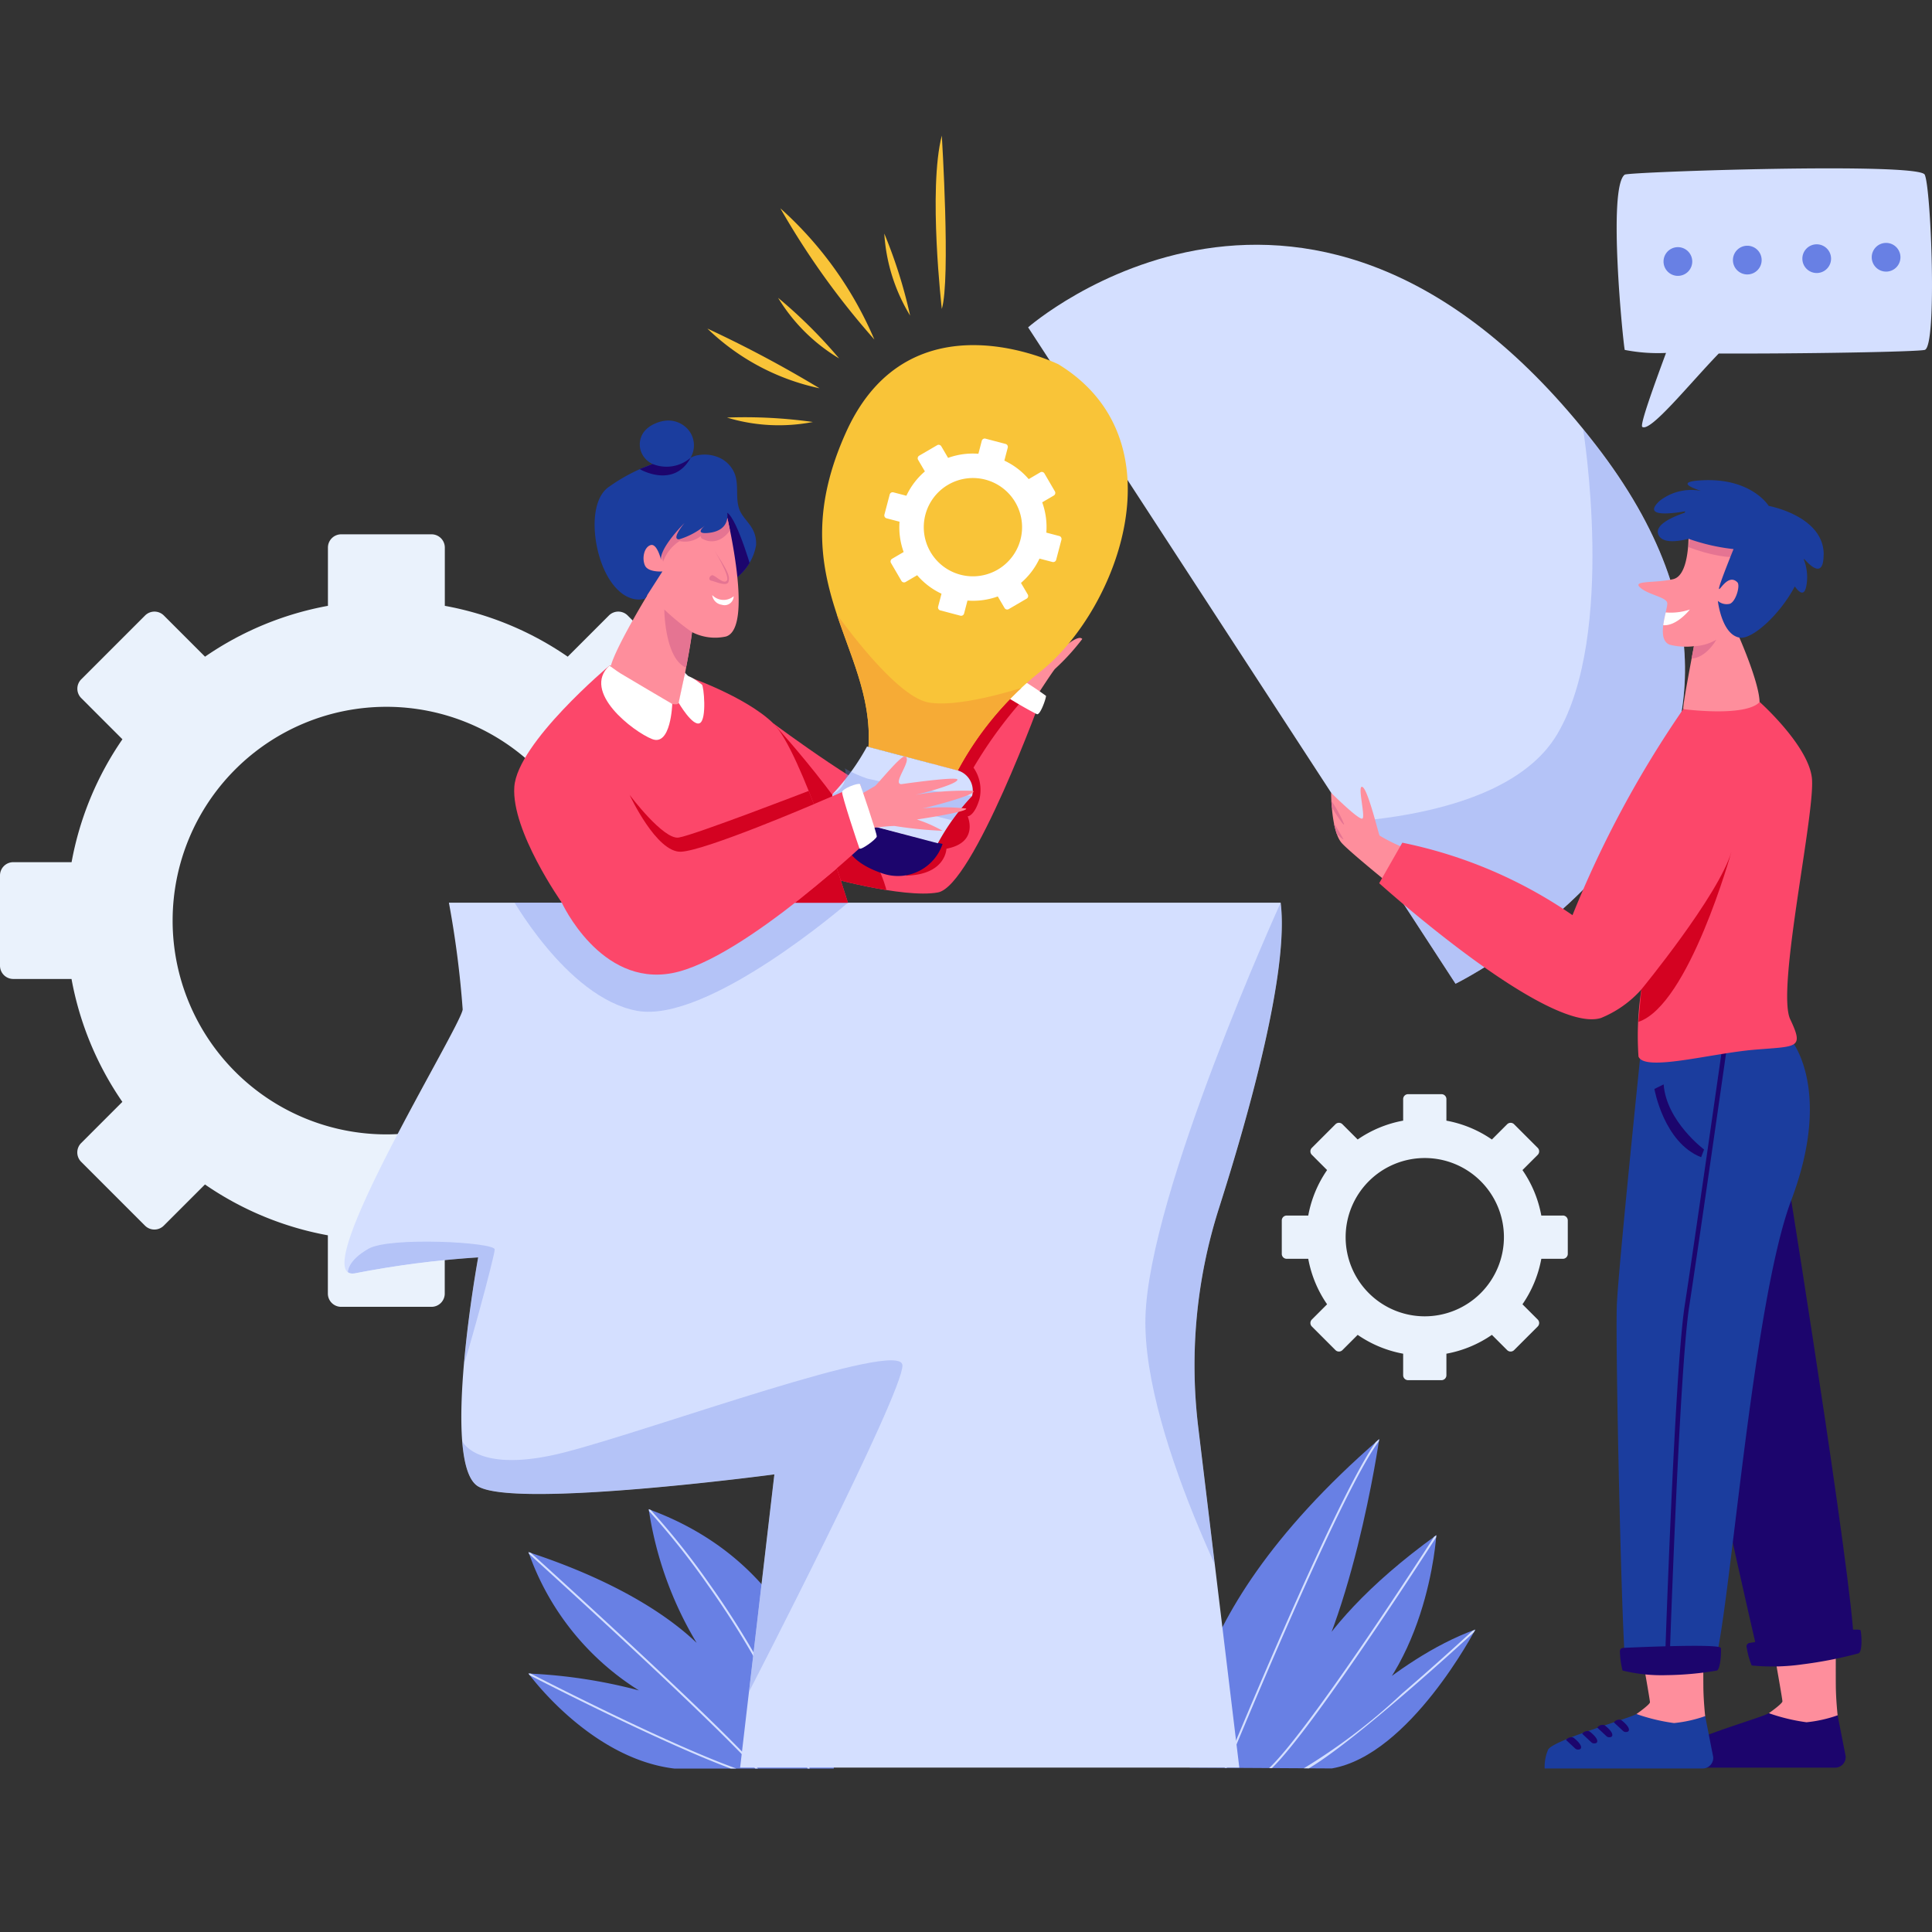 <svg xmlns="http://www.w3.org/2000/svg" xmlns:xlink="http://www.w3.org/1999/xlink" width="114" height="114" viewBox="0 0 114 114">
  <rect x="0" y="0" width="114" height="114" fill="#333333" stroke="none"/>
  <defs>
    <clipPath id="clip-path">
      <rect id="Rectangle_17099" data-name="Rectangle 17099" width="114" height="97.359" fill="none"/>
    </clipPath>
    <clipPath id="clip-path-3">
      <path id="Path_38266" data-name="Path 38266" d="M549.8,1411.177c-1.439-1.379-4.383-3.537-9.922-5.355a15.754,15.754,0,0,0,6.515,8.159,30.611,30.611,0,0,0-6.515-.995s3.616,5.005,8.6,5.607h9.415s.092-11.271-10.916-15.3a21.428,21.428,0,0,0,2.826,7.88" transform="translate(-539.879 -1403.297)" fill="none"/>
    </clipPath>
    <clipPath id="clip-path-5">
      <path id="Path_38271" data-name="Path 38271" d="M1213.971,1351.033l8.382.051c4.6-.786,8.467-8.194,8.467-8.194a20.355,20.355,0,0,0-4.916,2.73,19.918,19.918,0,0,0,2.615-8.3,30.664,30.664,0,0,0-6.172,5.693,64.583,64.583,0,0,0,2.8-11.364c-12.985,11.26-11.18,19.383-11.18,19.383" transform="translate(-1213.885 -1331.65)" fill="none"/>
    </clipPath>
    <clipPath id="clip-path-7">
      <path id="Path_38277" data-name="Path 38277" d="M358.072,783.613a57.5,57.5,0,0,1,.813,6.3c-.1,1.016-9.384,16.052-6.374,15.574a56.878,56.878,0,0,1,7.288-.942s-2.236,12.193,0,13.514,17.477-.711,17.477-.711l-2.02,17.3h29.455l-2.423-20.089a30.465,30.465,0,0,1,1.218-12.9c1.829-5.74,4.149-14.073,3.644-18.051Z" transform="translate(-351.911 -783.613)" fill="none"/>
    </clipPath>
    <clipPath id="clip-path-8">
      <rect id="Rectangle_17082" data-name="Rectangle 17082" width="26.381" height="19.562" fill="none"/>
    </clipPath>
    <clipPath id="clip-path-9">
      <rect id="Rectangle_17083" data-name="Rectangle 17083" width="8.669" height="7.133" fill="none"/>
    </clipPath>
    <clipPath id="clip-path-10">
      <rect id="Rectangle_17084" data-name="Rectangle 17084" width="9.994" height="43.851" fill="none"/>
    </clipPath>
    <clipPath id="clip-path-11">
      <rect id="Rectangle_17085" data-name="Rectangle 17085" width="19.987" height="6.981" fill="none"/>
    </clipPath>
    <clipPath id="clip-path-13">
      <path id="Path_38280" data-name="Path 38280" d="M1050.26,116.469l25.22,38.734s23.842-11.729,8.255-31.822c-7.1-9.15-14.19-11.785-20.009-11.785a22.227,22.227,0,0,0-13.466,4.873" transform="translate(-1050.26 -111.596)" fill="none"/>
    </clipPath>
    <clipPath id="clip-path-14">
      <rect id="Rectangle_17087" data-name="Rectangle 17087" width="26.114" height="34.982" fill="none"/>
    </clipPath>
    <clipPath id="clip-path-16">
      <path id="Path_38287" data-name="Path 38287" d="M1652.932,924.132s-1.373,13.248-1.479,15.572.317,21.23.54,21.461a20.1,20.1,0,0,0,5.058,0c.845-.192,2.218-21.038,4.69-27.587s0-9.446,0-9.446Z" transform="translate(-1651.436 -924.132)" fill="none"/>
    </clipPath>
    <clipPath id="clip-path-18">
      <path id="Path_38295" data-name="Path 38295" d="M1676.756,386.685s.173,2.855-.9,3.106-2.433.057-1.95.493,1.549.559,1.6.913-.7,2.123.142,2.461a3.925,3.925,0,0,0,1.432.09c-.2,1.061-.621,3.287-.633,3.667-.016.5,3.655.541,4.345.13s-1.028-4.3-1.028-4.3c.436-.483,3.081-3.683,2.645-5.117-.3-1-2.595-2.216-4.2-2.216a1.426,1.426,0,0,0-1.466.776" transform="translate(-1673.81 -385.909)" fill="none"/>
    </clipPath>
    <clipPath id="clip-path-20">
      <path id="Path_38305" data-name="Path 38305" d="M1361.634,667.118c-.175.153-1.854-1.52-1.854-1.52s0,2.217.607,2.943c.347.415,2.44,2.119,2.44,2.119l1.08-1.894a9.863,9.863,0,0,1-1.265-.642c-.066-.109-.678-2.692-1.007-2.867a.085.085,0,0,0-.039-.011c-.246,0,.206,1.725.039,1.872" transform="translate(-1359.78 -665.246)" fill="none"/>
    </clipPath>
    <clipPath id="clip-path-22">
      <path id="Path_38311" data-name="Path 38311" d="M797.433,552.464c-1.048.232-7.337-4.445-7.337-4.445L792.969,557s4.75,1.362,6.829.987,6.164-11.647,6.164-11.647l-2.365-1.541s-5.115,7.437-6.164,7.669" transform="translate(-790.096 -544.795)" fill="none"/>
    </clipPath>
    <clipPath id="clip-path-24">
      <path id="Path_38316" data-name="Path 38316" d="M525.274,548.613c-.183,2.608,2.806,6.837,2.806,6.837h16.877s-2.747-8.954-4.394-10.574-5.246-2.844-5.246-2.844l-4.43-.573s-5.43,4.546-5.613,7.154" transform="translate(-525.266 -541.459)" fill="none"/>
    </clipPath>
    <clipPath id="clip-path-26">
      <path id="Path_38319" data-name="Path 38319" d="M693.487,325.926a1.358,1.358,0,0,0-.637.273.8.8,0,0,0-.189.22c-.045.08-.064.167-.115.244a1.8,1.8,0,0,0-.247.651,3.041,3.041,0,0,0,.106,1.406,8.605,8.605,0,0,0,2.373,3.46,4.107,4.107,0,0,1,.85,1.059,3.118,3.118,0,0,0,1.257-1.994,1.754,1.754,0,0,0-.212-.958c-.213-.386-.567-.685-.745-1.088-.289-.657-.051-1.442-.284-2.121a1.747,1.747,0,0,0-.863-.968,2.047,2.047,0,0,0-.925-.214,2.246,2.246,0,0,0-.369.031" transform="translate(-692.258 -325.895)" fill="none"/>
    </clipPath>
    <clipPath id="clip-path-28">
      <path id="Path_38323" data-name="Path 38323" d="M624.584,364.326c-.711.838.481,4.329.806,5.116,0,0-2.511,4.128-2.141,4.517.57.6,3.868,2.3,4.008,1.8.1-.354.651-3,.789-4.168a2.984,2.984,0,0,0,2,.258c1.36-.413.535-4.925.119-6.837a2.157,2.157,0,0,0-1.7-1.671,4.165,4.165,0,0,0-.762-.067,4.787,4.787,0,0,0-3.125,1.048" transform="translate(-623.212 -363.278)" fill="none"/>
    </clipPath>
    <clipPath id="clip-path-30">
      <path id="Path_38333" data-name="Path 38333" d="M841.266,219.191c-3.985,8.777,1.684,12.586,1.309,18.6l5.268,1.387a18.809,18.809,0,0,1,5-5.932c4.491-3.7,8.174-13.583.957-18.023a12.586,12.586,0,0,0-5.033-1.14c-2.621,0-5.655,1.04-7.5,5.11" transform="translate(-839.839 -214.081)" fill="none"/>
    </clipPath>
    <clipPath id="clip-path-32">
      <path id="Path_38336" data-name="Path 38336" d="M850.561,624.351a1.242,1.242,0,0,1-.5,1.9,1.243,1.243,0,0,0,.886,1.518l5.314,1.4a13.327,13.327,0,0,1,2.02-2.79,1.243,1.243,0,0,0-.886-1.518l-5.314-1.4a1.241,1.241,0,0,0-1.518.886" transform="translate(-850.019 -623.424)" fill="none"/>
    </clipPath>
    <clipPath id="clip-path-33">
      <rect id="Rectangle_17097" data-name="Rectangle 17097" width="8.65" height="3.701" fill="none"/>
    </clipPath>
  </defs>
  <g id="Group_35891" data-name="Group 35891" transform="translate(-196 -1033)">
    <rect id="Rectangle_17058" data-name="Rectangle 17058" width="114" height="114" transform="translate(196 1033)" fill="none"/>
    <g id="Group_35892" data-name="Group 35892" transform="translate(196 1041)">
      <g id="Group_35964" data-name="Group 35964" clip-path="url(#clip-path)">
        <g id="Group_35893" data-name="Group 35893" transform="translate(0 0)">
          <g id="Group_35892-2" data-name="Group 35892" clip-path="url(#clip-path)">
            <path id="Path_38260" data-name="Path 38260" d="M22.8,442.68a12.615,12.615,0,1,1,12.616-12.616A12.63,12.63,0,0,1,22.8,442.68M44.81,426.618H41.373a18.671,18.671,0,0,0-3-7.252l2.43-2.43a.783.783,0,0,0,0-1.108l-3.766-3.766a.783.783,0,0,0-1.108,0l-2.43,2.43a18.672,18.672,0,0,0-7.252-3v-3.437a.783.783,0,0,0-.783-.783H20.133a.783.783,0,0,0-.783.783v3.437a18.672,18.672,0,0,0-7.252,3l-2.43-2.43a.783.783,0,0,0-1.108,0l-3.766,3.766a.783.783,0,0,0,0,1.108l2.43,2.43a18.672,18.672,0,0,0-3,7.252H.783A.783.783,0,0,0,0,427.4v5.326a.783.783,0,0,0,.783.783H4.22a18.672,18.672,0,0,0,3,7.252l-2.43,2.43a.783.783,0,0,0,0,1.108l3.766,3.766a.783.783,0,0,0,1.108,0l2.43-2.43a18.672,18.672,0,0,0,7.252,3v3.437a.783.783,0,0,0,.783.783H25.46a.783.783,0,0,0,.783-.783v-3.437a18.672,18.672,0,0,0,7.252-3l2.43,2.43a.783.783,0,0,0,1.108,0L40.8,444.3a.783.783,0,0,0,0-1.108l-2.43-2.43a18.671,18.671,0,0,0,3-7.252H44.81a.783.783,0,0,0,.783-.783V427.4a.783.783,0,0,0-.783-.783" transform="translate(0 -383.744)" fill="#eaf2fc"/>
            <path id="Path_38261" data-name="Path 38261" d="M1317.9,992.358a4.67,4.67,0,1,1,4.67-4.67,4.675,4.675,0,0,1-4.67,4.67m8.148-5.945h-1.272a6.911,6.911,0,0,0-1.112-2.684l.9-.9a.29.29,0,0,0,0-.41l-1.394-1.394a.29.29,0,0,0-.41,0l-.9.9a6.91,6.91,0,0,0-2.684-1.112V979.54a.29.29,0,0,0-.29-.29h-1.972a.29.29,0,0,0-.29.29v1.272a6.909,6.909,0,0,0-2.684,1.112l-.9-.9a.29.29,0,0,0-.41,0l-1.394,1.394a.29.29,0,0,0,0,.41l.9.9a6.913,6.913,0,0,0-1.112,2.684h-1.272a.29.29,0,0,0-.29.29v1.972a.29.29,0,0,0,.29.29h1.272a6.912,6.912,0,0,0,1.112,2.684l-.9.9a.29.29,0,0,0,0,.41l1.394,1.394a.29.29,0,0,0,.41,0l.9-.9a6.912,6.912,0,0,0,2.684,1.112v1.272a.29.29,0,0,0,.29.29h1.972a.29.29,0,0,0,.29-.29v-1.272a6.911,6.911,0,0,0,2.684-1.112l.9.9a.29.29,0,0,0,.41,0l1.394-1.394a.29.29,0,0,0,0-.41l-.9-.9a6.91,6.91,0,0,0,1.112-2.684h1.272a.29.29,0,0,0,.29-.29V986.7a.29.29,0,0,0-.29-.29" transform="translate(-1233.829 -922.687)" fill="#eaf2fc"/>
            <path id="Path_38262" data-name="Path 38262" d="M546.976,1403.3a21.426,21.426,0,0,0,2.826,7.88c-1.439-1.379-4.383-3.537-9.922-5.355a15.754,15.754,0,0,0,6.515,8.159,30.611,30.611,0,0,0-6.515-.995s3.616,5.005,8.6,5.607h9.415s.092-11.271-10.916-15.3" transform="translate(-508.696 -1322.24)" fill="#6880e4"/>
          </g>
        </g>
        <g id="Group_35895" data-name="Group 35895" transform="translate(31.184 81.057)">
          <g id="Group_35894" data-name="Group 35894" clip-path="url(#clip-path-3)">
            <path id="Path_38263" data-name="Path 38263" d="M671.482,1418.4a.058.058,0,0,1-.054-.038,51.067,51.067,0,0,0-6.144-11.511,44.1,44.1,0,0,0-3.545-4.455.058.058,0,1,1,.084-.08,44.239,44.239,0,0,1,3.555,4.465,51.192,51.192,0,0,1,6.16,11.54.057.057,0,0,1-.034.074.055.055,0,0,1-.02,0" transform="translate(-654.684 -1402.355)" fill="#d4dfff"/>
            <path id="Path_38264" data-name="Path 38264" d="M553.067,1459.715a.058.058,0,0,1-.049-.027c-1.2-1.916-13.989-13.471-14.118-13.587a.058.058,0,0,1,.077-.086c.527.476,12.928,11.682,14.139,13.612a.058.058,0,0,1-.018.08.056.056,0,0,1-.031.009" transform="translate(-538.938 -1443.533)" fill="#d4dfff"/>
            <path id="Path_38265" data-name="Path 38265" d="M552.868,1576.3h-.011c-3.246-.637-13.84-6.111-13.947-6.167a.058.058,0,1,1,.053-.1c.107.055,10.686,5.522,13.916,6.156a.058.058,0,0,1-.011.114" transform="translate(-538.937 -1560.392)" fill="#d4dfff"/>
          </g>
        </g>
        <g id="Group_35897" data-name="Group 35897" transform="translate(0 0)">
          <g id="Group_35896" data-name="Group 35896" clip-path="url(#clip-path)">
            <path id="Path_38267" data-name="Path 38267" d="M1213.97,1351.033s-1.805-8.122,11.18-19.383c0,0-1.645,11.46-5.262,16.169,0,0,.329-4.5,8.63-10.5,0,0-.493,8.468-6.164,11.919s-.822.236-.822.236,4.356-4.8,9.288-6.587c0,0-3.866,7.408-8.468,8.194Z" transform="translate(-1143.768 -1254.732)" fill="#6880e4"/>
          </g>
        </g>
        <g id="Group_35899" data-name="Group 35899" transform="translate(70.116 76.918)">
          <g id="Group_35898" data-name="Group 35898" clip-path="url(#clip-path-5)">
            <path id="Path_38268" data-name="Path 38268" d="M1244.178,1351.148a.057.057,0,0,1-.022,0,.058.058,0,0,1-.032-.075c.07-.173,7.066-17.317,9.469-20.4a.058.058,0,1,1,.091.071c-2.393,3.067-9.382,20.2-9.453,20.369a.058.058,0,0,1-.053.036" transform="translate(-1242.374 -1330.707)" fill="#d4dfff"/>
            <path id="Path_38269" data-name="Path 38269" d="M1291.118,1442.978a.058.058,0,0,1-.034-.1c2.11-1.562,10.024-13.888,10.1-14.013a.058.058,0,0,1,.1.063c-.02.031-2.02,3.149-4.256,6.421-3.005,4.4-4.982,6.961-5.876,7.622a.058.058,0,0,1-.034.011" transform="translate(-1286.603 -1423.221)" fill="#d4dfff"/>
            <path id="Path_38270" data-name="Path 38270" d="M1324.759,1533.811a.058.058,0,0,1-.023-.111,35.078,35.078,0,0,0,6.167-4.631c2.277-1.957,4.273-3.806,4.293-3.824a.058.058,0,1,1,.078.085c-.02.018-2.017,1.868-4.3,3.827-3.063,2.632-5.148,4.2-6.2,4.65a.055.055,0,0,1-.023.005" transform="translate(-1318.3 -1514.048)" fill="#d4dfff"/>
          </g>
        </g>
        <g id="Group_35901" data-name="Group 35901" transform="translate(0 0)">
          <g id="Group_35900" data-name="Group 35900" clip-path="url(#clip-path)">
            <path id="Path_38272" data-name="Path 38272" d="M407.15,783.613H358.072a57.526,57.526,0,0,1,.813,6.3c-.1,1.016-9.384,16.052-6.374,15.574a56.88,56.88,0,0,1,7.288-.942s-2.235,12.193,0,13.514,17.477-.711,17.477-.711l-2.02,17.3h29.455l-2.423-20.089a30.465,30.465,0,0,1,1.218-12.9c1.829-5.74,4.149-14.073,3.644-18.051" transform="translate(-331.584 -738.35)" fill="#d4dfff"/>
          </g>
        </g>
        <g id="Group_35915" data-name="Group 35915" transform="translate(20.327 45.263)">
          <g id="Group_35914" data-name="Group 35914" clip-path="url(#clip-path-7)">
            <g id="Group_35904" data-name="Group 35904" transform="translate(6.542 27.005)" opacity="0.3">
              <g id="Group_35903" data-name="Group 35903">
                <g id="Group_35902" data-name="Group 35902" clip-path="url(#clip-path-8)">
                  <path id="Path_38273" data-name="Path 38273" d="M465.576,1255.911s.878,2,6.088.654,19.809-6.709,19.89-5.131-9.055,19.274-9.055,19.274.532-11.065-.021-11.3-15.155,3.157-16.576.631-.326-4.127-.326-4.127" transform="translate(-465.174 -1251.146)" fill="#6880e4"/>
                </g>
              </g>
            </g>
            <g id="Group_35907" data-name="Group 35907" transform="translate(0.189 20)" opacity="0.3">
              <g id="Group_35906" data-name="Group 35906">
                <g id="Group_35905" data-name="Group 35905" clip-path="url(#clip-path-9)">
                  <path id="Path_38274" data-name="Path 38274" d="M355.2,1131.664s-.05-.672,1.219-1.39,7.44-.38,7.44.042-1.843,7.113-1.8,6.649.49-5.17.067-5.339-7.245.726-6.925.038" transform="translate(-355.185 -1129.856)" fill="#6880e4"/>
                </g>
              </g>
            </g>
            <g id="Group_35910" data-name="Group 35910" transform="translate(47.257 0)" opacity="0.3">
              <g id="Group_35909" data-name="Group 35909">
                <g id="Group_35908" data-name="Group 35908" clip-path="url(#clip-path-10)">
                  <path id="Path_38275" data-name="Path 38275" d="M1178.034,783.613s-7.782,17.112-7.978,24.457,6.464,19.394,6.464,19.394-2.351-14.888-1.763-18.806,5.289-25.041,5.289-25.041Z" transform="translate(-1170.051 -783.613)" fill="#6880e4"/>
                </g>
              </g>
            </g>
            <g id="Group_35913" data-name="Group 35913" transform="translate(9.718 -0.542)" opacity="0.3">
              <g id="Group_35912" data-name="Group 35912">
                <g id="Group_35911" data-name="Group 35911" clip-path="url(#clip-path-11)">
                  <path id="Path_38276" data-name="Path 38276" d="M520.149,774.235s3.334,6.129,7.526,6.92,12.461-6.375,12.461-6.375Z" transform="translate(-520.149 -774.235)" fill="#6880e4"/>
                </g>
              </g>
            </g>
          </g>
        </g>
        <g id="Group_35917" data-name="Group 35917" transform="translate(0 0)">
          <g id="Group_35916" data-name="Group 35916" clip-path="url(#clip-path)">
            <path id="Path_38278" data-name="Path 38278" d="M1075.48,155.2l-25.22-38.734s16.729-14.677,33.475,6.912c15.587,20.093-8.255,31.822-8.255,31.822" transform="translate(-989.595 -105.151)" fill="#d4dfff"/>
          </g>
        </g>
        <g id="Group_35922" data-name="Group 35922" transform="translate(60.665 6.446)">
          <g id="Group_35921" data-name="Group 35921" clip-path="url(#clip-path-13)">
            <g id="Group_35920" data-name="Group 35920" transform="translate(14.972 10.867)" opacity="0.3">
              <g id="Group_35919" data-name="Group 35919">
                <g id="Group_35918" data-name="Group 35918" clip-path="url(#clip-path-14)">
                  <path id="Path_38279" data-name="Path 38279" d="M1309.466,323s12.764.64,16.254-5.267,1.519-18.006,1.519-18.006,6.736,5.723,8.213,13.173-10.269,20.6-14.9,21.809c0,0-8.413-7.65-11.086-11.709" transform="translate(-1309.466 -299.732)" fill="#6880e4"/>
                </g>
              </g>
            </g>
          </g>
        </g>
        <g id="Group_35924" data-name="Group 35924" transform="translate(0 0)">
          <g id="Group_35923" data-name="Group 35923" clip-path="url(#clip-path)">
            <path id="Path_38281" data-name="Path 38281" d="M1810.979,1552.536s-.1-.909-.107-1.735,0-2.02,0-2.02l-3.636.072s.485,2.717.485,2.857-.8.7-.8.7,1.275,1.153,1.895,1.113a8.337,8.337,0,0,0,2.167-.985" transform="translate(-1702.547 -1459.321)" fill="#fe8e9c"/>
            <path id="Path_38282" data-name="Path 38282" d="M1722.667,1611.7l.472,2.405a.624.624,0,0,1-.621.681h-9.324a2.581,2.581,0,0,1,.2-1.1c.244-.57,5-1.912,5.208-2.116a11.22,11.22,0,0,0,2.229.537,7.927,7.927,0,0,0,1.833-.409" transform="translate(-1614.235 -1518.483)" fill="#1c056d"/>
            <path id="Path_38283" data-name="Path 38283" d="M1675.661,1553.414s-.1-.909-.107-1.735,0-2.02,0-2.02l-3.636.073s.485,2.717.485,2.857-.8.7-.8.7,1.275,1.153,1.895,1.113a8.341,8.341,0,0,0,2.167-.985" transform="translate(-1575.045 -1460.148)" fill="#fe8e9c"/>
            <path id="Path_38284" data-name="Path 38284" d="M1727.59,1087.666s4.138,25.85,3.654,26.527-5.516.677-5.516.677-4.36-18.581-4.406-22.258,6.268-4.947,6.268-4.947" transform="translate(-1621.896 -1024.841)" fill="#1c056d"/>
            <path id="Path_38285" data-name="Path 38285" d="M1661.741,924.132s2.472,2.9,0,9.446-3.845,27.395-4.69,27.587a20.094,20.094,0,0,1-5.058,0c-.223-.231-.646-19.137-.54-21.461s1.479-15.572,1.479-15.572Z" transform="translate(-1556.047 -870.753)" fill="#1b3d9e"/>
          </g>
        </g>
        <g id="Group_35926" data-name="Group 35926" transform="translate(95.39 53.379)">
          <g id="Group_35925" data-name="Group 35925" clip-path="url(#clip-path-16)">
            <path id="Path_38286" data-name="Path 38286" d="M1700.437,957.616h0a.135.135,0,0,1-.13-.139c.006-.178.584-17.88,1.188-21.786s2.281-15.691,2.3-15.81a.135.135,0,1,1,.267.038c-.017.119-1.7,11.914-2.3,15.813s-1.179,21.576-1.185,21.754a.135.135,0,0,1-.135.131" transform="translate(-1697.479 -920.017)" fill="#1c056d"/>
          </g>
        </g>
        <g id="Group_35928" data-name="Group 35928" transform="translate(0 0)">
          <g id="Group_35927" data-name="Group 35927" clip-path="url(#clip-path)">
            <path id="Path_38288" data-name="Path 38288" d="M1690.028,969.527s.553,3.166,2.759,4.028l.173-.454s-2.222-1.66-2.386-3.843Z" transform="translate(-1592.409 -913.272)" fill="#1c056d"/>
            <path id="Path_38289" data-name="Path 38289" d="M1654.781,1543.119a.2.2,0,0,1,.19-.213c1.043-.048,5.753-.252,5.772.01.021.295-.021,1.2-.231,1.327a18.927,18.927,0,0,1-2.966.272,9.665,9.665,0,0,1-2.609-.272,5.3,5.3,0,0,1-.155-1.123" transform="translate(-1559.198 -1453.671)" fill="#1c056d"/>
            <path id="Path_38290" data-name="Path 38290" d="M1784.123,1527.25a.211.211,0,0,1,.191-.236c1.176-.182,6.49-.991,6.541-.734.057.29.112,1.2-.112,1.348a24.553,24.553,0,0,1-3.33.653,12.5,12.5,0,0,1-2.987.065,4.7,4.7,0,0,1-.3-1.1" transform="translate(-1681.066 -1438.073)" fill="#1c056d"/>
            <path id="Path_38291" data-name="Path 38291" d="M1682.417,388.126c-.436-1.434-4.917-3.29-5.661-1.44,0,0,.173,2.856-.9,3.107s-2.433.057-1.95.493,1.549.559,1.6.913-.7,2.123.142,2.461a3.925,3.925,0,0,0,1.432.09c-.2,1.061-.621,3.287-.633,3.667-.016.5,3.655.541,4.345.13s-1.028-4.3-1.028-4.3c.436-.483,3.081-3.683,2.645-5.117" transform="translate(-1577.128 -363.619)" fill="#fe8e9c"/>
          </g>
        </g>
        <g id="Group_35930" data-name="Group 35930" transform="translate(96.682 22.291)">
          <g id="Group_35929" data-name="Group 35929" clip-path="url(#clip-path-18)">
            <path id="Path_38292" data-name="Path 38292" d="M1725.316,515.369a2.878,2.878,0,0,0,1.312-.385s-.655,1.2-1.634,1.11c0,0,.009-.6.322-.726" transform="translate(-1722.037 -507.528)" fill="#e57492"/>
            <path id="Path_38293" data-name="Path 38293" d="M1724.865,400.276s2.671,1.09,4.029.347-3.832-1.576-3.832-1.576Z" transform="translate(-1721.916 -398.287)" fill="#e57492"/>
            <path id="Path_38294" data-name="Path 38294" d="M1697.856,484.328a3.535,3.535,0,0,0,1.5-.164s-.814,1.05-1.648.916a2.017,2.017,0,0,1,.15-.751" transform="translate(-1696.326 -478.489)" fill="#fff"/>
          </g>
        </g>
        <g id="Group_35932" data-name="Group 35932" transform="translate(0 0)">
          <g id="Group_35931" data-name="Group 35931" clip-path="url(#clip-path)">
            <path id="Path_38296" data-name="Path 38296" d="M1699.712,356.378c0-2.283-3.244-2.869-3.244-2.869s-1-1.641-3.869-1.514c-1.435.063-.96.353-.127.626a3.043,3.043,0,0,0-2.43.581c-1.02.936.482.8,1.5.624-.011.028-.021.056-.031.085-.794.271-1.822.745-1.542,1.32.234.481,1.054.4,1.775.22a11.7,11.7,0,0,0,2.648.605s-.865,2.12-.859,2.333.534-.927,1.086-.371c.183.184-.094,1.155-.453,1.268a.786.786,0,0,1-.7-.173s.218,1.977,1.276,2.167c.751.135,2.394-1.369,3.263-3.02.3.417.6.6.7-.143a2.808,2.808,0,0,0-.16-1.427c0-.021.005-.041.007-.061.54.613,1.153,1.027,1.155-.251" transform="translate(-1592.102 -331.657)" fill="#1b3d9e"/>
            <path id="Path_38297" data-name="Path 38297" d="M1587.351,1612.576l.472,2.405a.624.624,0,0,1-.621.681h-9.324a2.584,2.584,0,0,1,.2-1.1c.244-.57,5-1.912,5.208-2.116a11.215,11.215,0,0,0,2.229.537,7.923,7.923,0,0,0,1.833-.409" transform="translate(-1486.734 -1519.311)" fill="#1b3d9e"/>
            <path id="Path_38298" data-name="Path 38298" d="M1649.056,1618.235s.436.323.462.551c.016.143-.1.165-.194.162a.232.232,0,0,1-.151-.062l-.543-.506a.39.39,0,0,1,.427-.144" transform="translate(-1553.402 -1524.749)" fill="#1c056d"/>
            <path id="Path_38299" data-name="Path 38299" d="M1632.095,1623.592s.436.323.461.551c.016.143-.1.165-.194.162a.233.233,0,0,1-.151-.062l-.543-.507a.39.39,0,0,1,.427-.144" transform="translate(-1537.42 -1529.797)" fill="#1c056d"/>
            <path id="Path_38300" data-name="Path 38300" d="M1616.689,1629.893s.436.323.462.551c.016.143-.1.165-.194.162a.233.233,0,0,1-.151-.062l-.543-.507a.39.39,0,0,1,.427-.144" transform="translate(-1522.904 -1535.734)" fill="#1c056d"/>
            <path id="Path_38301" data-name="Path 38301" d="M1600.174,1636.195s.436.324.462.551c.016.143-.1.165-.194.162a.231.231,0,0,1-.151-.062l-.543-.506a.39.39,0,0,1,.427-.144" transform="translate(-1507.343 -1541.672)" fill="#1c056d"/>
            <path id="Path_38302" data-name="Path 38302" d="M1363.906,668.767a9.879,9.879,0,0,1-1.265-.642c-.066-.109-.678-2.692-1.007-2.867s.175,1.707,0,1.86-1.854-1.52-1.854-1.52,0,2.217.607,2.943c.347.415,2.44,2.12,2.44,2.12Z" transform="translate(-1281.237 -626.821)" fill="#fe8e9c"/>
          </g>
        </g>
        <g id="Group_35934" data-name="Group 35934" transform="translate(78.543 38.426)">
          <g id="Group_35933" data-name="Group 35933" clip-path="url(#clip-path-20)">
            <path id="Path_38303" data-name="Path 38303" d="M1358.683,678.005a7.594,7.594,0,0,1,.8,1.442c.095.332-.807-1.072-.816-1.176a1.283,1.283,0,0,1,.019-.266" transform="translate(-1358.727 -677.268)" fill="#e57492"/>
            <path id="Path_38304" data-name="Path 38304" d="M1358.479,698.147a13.132,13.132,0,0,1,.728,1.2c-.023.059-.842-.713-.807-.9a2.043,2.043,0,0,1,.079-.3" transform="translate(-1358.479 -696.247)" fill="#e57492"/>
          </g>
        </g>
        <g id="Group_35936" data-name="Group 35936" transform="translate(0 0)">
          <g id="Group_35935" data-name="Group 35935" clip-path="url(#clip-path)">
            <path id="Path_38306" data-name="Path 38306" d="M1434.439,583.072c-.255-1.928-3.074-4.439-3.074-4.439-.855.909-4.511.419-4.511.419a62.556,62.556,0,0,0-6.536,12.158,27.232,27.232,0,0,0-10.042-4.276l-1.364,2.391s9.907,8.937,13.087,7.953a6.476,6.476,0,0,0,2.385-1.686,17.709,17.709,0,0,0-.172,3.961c.36.909,4.26-.182,6.807-.4s2.983-.036,2.146-1.8,1.528-12.353,1.274-14.281" transform="translate(-1327.531 -545.21)" fill="#fc476a"/>
            <path id="Path_38307" data-name="Path 38307" d="M1674,739.582s4.562-5.545,5.317-8.132c0,0-2.512,9.057-5.487,10.045Z" transform="translate(-1577.15 -689.2)" fill="#d40221"/>
            <path id="Path_38308" data-name="Path 38308" d="M790.1,548.02s6.289,4.677,7.337,4.445S803.6,544.8,803.6,544.8l2.365,1.541s-4.085,11.272-6.164,11.647-6.829-.987-6.829-.987Z" transform="translate(-744.459 -513.328)" fill="#fc476a"/>
          </g>
        </g>
        <g id="Group_35938" data-name="Group 35938" transform="translate(45.637 31.468)">
          <g id="Group_35937" data-name="Group 35937" clip-path="url(#clip-path-22)">
            <path id="Path_38309" data-name="Path 38309" d="M788.636,600.615s5.972,6.48,6.715,10.029l-4.865-.574s-2.431-7.91-1.85-9.455" transform="translate(-788.636 -597.391)" fill="#d40221"/>
            <path id="Path_38310" data-name="Path 38310" d="M916.175,551.007a25.737,25.737,0,0,0-3.62,4.772,2.306,2.306,0,0,1,.346,1.879c-.307,1-.691.994-.691.994s.691,1.544-1.253,1.912c0,0-.026,1.531-2.379,1.589h0l-.217-3.309,5.668-8.574s1.66-.055,2.146.737" transform="translate(-900.749 -549.952)" fill="#d40221"/>
          </g>
        </g>
        <g id="Group_35940" data-name="Group 35940" transform="translate(0 0)">
          <g id="Group_35939" data-name="Group 35939" clip-path="url(#clip-path)">
            <path id="Path_38312" data-name="Path 38312" d="M1047.612,516.408s.832-1.282.954-1.406a13.393,13.393,0,0,0,1.609-1.764c-.293-.378-1.731,1.072-1.731,1.072l-1.665,1.555Z" transform="translate(-986.315 -483.533)" fill="#fe8e9c"/>
            <path id="Path_38313" data-name="Path 38313" d="M1012.976,544.795a19.684,19.684,0,0,1,2.583,1.592c0,.183-.346,1.144-.53,1.081s-2.735-1.478-2.718-1.778.665-.9.665-.9" transform="translate(-953.838 -513.327)" fill="#fff"/>
            <path id="Path_38314" data-name="Path 38314" d="M530.888,541.459s-5.43,4.546-5.613,7.154,2.806,6.837,2.806,6.837h16.877s-2.747-8.954-4.394-10.574-5.246-2.844-5.246-2.844Z" transform="translate(-494.927 -510.184)" fill="#fc476a"/>
          </g>
        </g>
        <g id="Group_35942" data-name="Group 35942" transform="translate(30.34 31.276)">
          <g id="Group_35941" data-name="Group 35941" clip-path="url(#clip-path-24)">
            <path id="Path_38315" data-name="Path 38315" d="M810.644,748.6l-2.71,2.221,3.593-.067Z" transform="translate(-791.606 -736.634)" fill="#d40221"/>
          </g>
        </g>
        <g id="Group_35944" data-name="Group 35944" transform="translate(0 0)">
          <g id="Group_35943" data-name="Group 35943" clip-path="url(#clip-path)">
            <path id="Path_38317" data-name="Path 38317" d="M693.487,325.926a2.111,2.111,0,0,1,1.294.183,1.747,1.747,0,0,1,.863.968c.234.678,0,1.464.284,2.121.178.4.532.7.745,1.088a1.754,1.754,0,0,1,.212.958,3.118,3.118,0,0,1-1.257,1.994,4.106,4.106,0,0,0-.85-1.059,8.607,8.607,0,0,1-2.373-3.46,3.042,3.042,0,0,1-.106-1.406,1.8,1.8,0,0,1,.247-.651c.05-.077.069-.164.115-.244a.8.8,0,0,1,.189-.22,1.359,1.359,0,0,1,.638-.273" transform="translate(-652.272 -307.071)" fill="#1b3d9e"/>
          </g>
        </g>
        <g id="Group_35946" data-name="Group 35946" transform="translate(39.986 18.824)">
          <g id="Group_35945" data-name="Group 35945" clip-path="url(#clip-path-26)">
            <path id="Path_38318" data-name="Path 38318" d="M740.764,388.476s-.91-3.3-1.549-3.725.287,4.181.422,4.141.846-.067,1.128-.416" transform="translate(-736.293 -381.326)" fill="#1c056d"/>
          </g>
        </g>
        <g id="Group_35948" data-name="Group 35948" transform="translate(0 0)">
          <g id="Group_35947" data-name="Group 35947" clip-path="url(#clip-path)">
            <path id="Path_38320" data-name="Path 38320" d="M624.584,364.325a4.984,4.984,0,0,1,3.886-.981,2.157,2.157,0,0,1,1.7,1.671c.415,1.912,1.241,6.424-.119,6.837a2.983,2.983,0,0,1-2-.258c-.138,1.164-.689,3.813-.789,4.168-.14.5-3.438-1.2-4.008-1.8-.37-.389,2.141-4.517,2.141-4.517-.324-.787-1.517-4.278-.806-5.116" transform="translate(-587.214 -342.294)" fill="#fe8e9c"/>
          </g>
        </g>
        <g id="Group_35950" data-name="Group 35950" transform="translate(35.998 20.984)">
          <g id="Group_35949" data-name="Group 35949" clip-path="url(#clip-path-28)">
            <path id="Path_38321" data-name="Path 38321" d="M680.2,485.473a13.9,13.9,0,0,1-1.637-1.336s.022,3.24,1.52,3.5Z" transform="translate(-675.363 -477.156)" fill="#e57492"/>
            <path id="Path_38322" data-name="Path 38322" d="M679.7,385.624a1.139,1.139,0,0,1-.974.24,1.8,1.8,0,0,1-.245-.091.327.327,0,0,1-.118-.073.111.111,0,0,1-.021-.129,1.486,1.486,0,0,1-1.265.306,2.465,2.465,0,0,0-.971,1.216,1.776,1.776,0,0,1,.071-1.218,3.357,3.357,0,0,1,.7-1.024,2.426,2.426,0,0,1,.445-.388,2.5,2.5,0,0,1,1.266-.319,2.971,2.971,0,0,1,.991.1,1.439,1.439,0,0,1,.674.418.166.166,0,0,1,.048.137.5.5,0,0,1-.069.146,3.2,3.2,0,0,1-.214.348,1.728,1.728,0,0,1-.317.332" transform="translate(-672.977 -382.935)" fill="#e57492"/>
          </g>
        </g>
        <g id="Group_35952" data-name="Group 35952" transform="translate(0 0)">
          <g id="Group_35951" data-name="Group 35951" clip-path="url(#clip-path)">
            <path id="Path_38324" data-name="Path 38324" d="M724.921,423.126s.967,1.565.762,1.818-.72-.356-.878-.316-.236.292-.042.321.948.4,1.026.044-.063-.627-.869-1.866" transform="translate(-682.793 -398.686)" fill="#e57492"/>
            <path id="Path_38325" data-name="Path 38325" d="M728.83,469.475a.929.929,0,0,1-1.265-.071.659.659,0,0,0,.566.572.537.537,0,0,0,.7-.5" transform="translate(-685.54 -442.291)" fill="#fff"/>
            <path id="Path_38326" data-name="Path 38326" d="M608.4,294.967a10.554,10.554,0,0,1,2.549-1.326c-.032-.014-.064-.03-.095-.047a1.294,1.294,0,0,1-.636-.843,1.248,1.248,0,0,1,.233-1.027,1.666,1.666,0,0,1,.646-.47,1.979,1.979,0,0,1,.743-.179,1.548,1.548,0,0,1,1.332.708,1.448,1.448,0,0,1,.008,1.5.867.867,0,0,1-.244.264c-.011.007-.021.012-.031.018a2.816,2.816,0,0,1,1.23.763c1.867,1.915,1.213,2.186,1.213,2.186s.22,1.02-1.031,1.184c-.782.1-.553-.194-.272-.431a4.434,4.434,0,0,1-1.538.82c-.49,0,.321-.964.321-.964s-1.539,1.522-1.37,2.215c0,0-.237-1.03-.626-.912s-.524.777-.338,1.2,1.031.355,1.031.355l-1.029,1.606s-1.1.426-2.1-1.146-1.313-4.617,0-5.471" transform="translate(-572.439 -274.262)" fill="#1b3d9e"/>
            <path id="Path_38327" data-name="Path 38327" d="M656.446,329.267a2.179,2.179,0,0,1-2.231.36l-.765.3s1.987,1.181,3-.656" transform="translate(-615.705 -310.248)" fill="#1c056d"/>
            <path id="Path_38328" data-name="Path 38328" d="M618.353,543.723s-.075,2.508-1.186,2.072-4.189-2.789-2.52-4.336c0,0,.4.3.637.45s3.068,1.814,3.068,1.814" transform="translate(-578.686 -510.184)" fill="#fff"/>
            <path id="Path_38329" data-name="Path 38329" d="M693.242,553.005s.829,1.425,1.252,1.2.232-2.2.122-2.271-.636-.54-1.027-.548Z" transform="translate(-653.199 -519.537)" fill="#fff"/>
            <path id="Path_38330" data-name="Path 38330" d="M862.376,698.727s-1.252,2.108,2.136,3.206a2.783,2.783,0,0,0,3.457-1.767Z" transform="translate(-812.351 -658.367)" fill="#1c056d"/>
            <path id="Path_38331" data-name="Path 38331" d="M853.8,215.22s-8.754-4.359-12.536,3.969c-3.985,8.777,1.684,12.586,1.309,18.6l5.268,1.387a18.808,18.808,0,0,1,5-5.932c4.491-3.7,8.175-13.583.957-18.023" transform="translate(-791.328 -201.715)" fill="#f9c438"/>
          </g>
        </g>
        <g id="Group_35954" data-name="Group 35954" transform="translate(48.51 12.366)">
          <g id="Group_35953" data-name="Group 35953" clip-path="url(#clip-path-30)">
            <path id="Path_38332" data-name="Path 38332" d="M846.2,476.738s3.756,5.542,5.926,5.915S858.8,481.4,858.8,481.4s-4.509,5.94-4.9,5.955a42.037,42.037,0,0,1-5.625-1.52c-.133-.193-2-8.682-2.075-9.1" transform="translate(-845.832 -461.567)" fill="#f6ab36"/>
          </g>
        </g>
        <g id="Group_35956" data-name="Group 35956" transform="translate(0 0)">
          <g id="Group_35955" data-name="Group 35955" clip-path="url(#clip-path)">
            <path id="Path_38334" data-name="Path 38334" d="M858.28,626.383h0a1.243,1.243,0,0,0-.886-1.518l-5.314-1.4a13.338,13.338,0,0,1-2.02,2.79,1.243,1.243,0,0,0,.886,1.518l5.314,1.4a13.333,13.333,0,0,1,2.02-2.79" transform="translate(-800.921 -587.415)" fill="#d4dfff"/>
          </g>
        </g>
        <g id="Group_35961" data-name="Group 35961" transform="translate(49.098 36.01)">
          <g id="Group_35960" data-name="Group 35960" clip-path="url(#clip-path-32)">
            <g id="Group_35959" data-name="Group 35959" transform="translate(-0.198 1.096)" opacity="0.3">
              <g id="Group_35958" data-name="Group 35958">
                <g id="Group_35957" data-name="Group 35957" clip-path="url(#clip-path-33)">
                  <path id="Path_38335" data-name="Path 38335" d="M847.149,642.4a7.465,7.465,0,0,0,1.714.838,54.936,54.936,0,0,0,6.182,1.024h0a.92.92,0,0,1-.719.829h0a.821.821,0,0,1,.289.8h0s-4.977-1.26-5.138-1.285-2.891-.391-2.891-.391.307-1.085.633-1c0,0-.248-.651-.07-.82" transform="translate(-846.586 -642.404)" fill="#6880e4"/>
                </g>
              </g>
            </g>
          </g>
        </g>
        <g id="Group_35963" data-name="Group 35963" transform="translate(0 0)">
          <g id="Group_35962" data-name="Group 35962" clip-path="url(#clip-path)">
            <path id="Path_38337" data-name="Path 38337" d="M907.834,317.511a2.9,2.9,0,1,1,3.543-2.066,2.9,2.9,0,0,1-3.543,2.066m5.834-2.283-.764-.2a4.293,4.293,0,0,0-.243-1.788l.683-.4a.18.18,0,0,0,.065-.246l-.617-1.058a.18.18,0,0,0-.246-.065l-.682.4a4.292,4.292,0,0,0-1.437-1.092l.2-.764a.18.18,0,0,0-.128-.22l-1.184-.312a.18.18,0,0,0-.22.128l-.2.764a4.292,4.292,0,0,0-1.788.243l-.4-.683a.18.18,0,0,0-.246-.065l-1.058.617a.18.18,0,0,0-.065.246l.4.683a4.293,4.293,0,0,0-1.092,1.436l-.764-.2a.18.18,0,0,0-.22.128l-.312,1.184a.18.18,0,0,0,.128.22l.764.2a4.293,4.293,0,0,0,.243,1.788l-.683.4a.18.18,0,0,0-.065.246l.617,1.058a.18.18,0,0,0,.246.065l.682-.4a4.291,4.291,0,0,0,1.437,1.092l-.2.764a.18.18,0,0,0,.128.22l1.184.312a.18.18,0,0,0,.22-.128l.2-.764a4.292,4.292,0,0,0,1.788-.243l.4.682a.18.18,0,0,0,.246.065l1.058-.617a.18.18,0,0,0,.065-.246l-.4-.682a4.294,4.294,0,0,0,1.092-1.436l.764.2a.18.18,0,0,0,.22-.128l.312-1.184a.18.18,0,0,0-.128-.22" transform="translate(-851.164 -291.6)" fill="#fff"/>
            <path id="Path_38338" data-name="Path 38338" d="M571.1,669.563s2.267,4.959,6.512,4.154,11.961-8.209,11.961-8.209l-.875-2.94s-10.107,4.469-10.566,3.986-3.116-3.986-3.116-3.986-5.095,4.451-3.916,7" transform="translate(-537.948 -624.297)" fill="#fc476a"/>
            <path id="Path_38339" data-name="Path 38339" d="M654.074,670.209s-6.387,2.74-7.84,2.808-3.034-3.352-3.034-3.352,1.988,2.652,2.89,2.517,7.676-2.754,7.676-2.754Z" transform="translate(-606.048 -630.76)" fill="#d40221"/>
            <path id="Path_38340" data-name="Path 38340" d="M881.375,636.432s.59-.338.718-.418,1.522-1.806,1.761-1.744c.512.135-.777,1.617-.206,1.633,0,0,3.3-.476,3.312-.27s-1.284.619-2.472.9a17.149,17.149,0,0,1,3.378-.238c.457.19-2.871,1.046-3.014,1.046a11.908,11.908,0,0,1,2.615,0c.19.19-2.9.647-2.9.647a8.211,8.211,0,0,1,1.517.668,24.582,24.582,0,0,1-2.832-.285c-.412,0-1.265.11-1.265.11Z" transform="translate(-830.465 -597.633)" fill="#fe8e9c"/>
            <path id="Path_38341" data-name="Path 38341" d="M861.321,662.311s1.012,2.934.982,3.094-.961.841-1.022.694-1.049-3.113-1.022-3.324.95-.558,1.062-.464" transform="translate(-810.569 -624.04)" fill="#fff"/>
            <path id="Path_38342" data-name="Path 38342" d="M1669.617,33.853c-.373-.745-17.477-.164-17.7,0-1.025.745-.093,9.97,0,10.342a10.131,10.131,0,0,0,2.436.178c-.69,1.869-1.561,4.259-1.4,4.365.486.316,2.732-2.487,4.51-4.33,5.018.018,11.691-.1,12.154-.213.745-.186.373-9.6,0-10.342" transform="translate(-1556.047 -31.548)" fill="#d4dfff"/>
            <path id="Path_38343" data-name="Path 38343" d="M1701.074,114.818a.847.847,0,1,1-.864-.83.847.847,0,0,1,.864.83" transform="translate(-1601.221 -107.404)" fill="#6880e4"/>
            <path id="Path_38344" data-name="Path 38344" d="M1771.972,113.365a.847.847,0,1,1-.864-.83.847.847,0,0,1,.864.83" transform="translate(-1668.024 -106.035)" fill="#6880e4"/>
            <path id="Path_38345" data-name="Path 38345" d="M1842.869,111.913a.847.847,0,1,1-.864-.83.847.847,0,0,1,.864.83" transform="translate(-1734.825 -104.667)" fill="#6880e4"/>
            <path id="Path_38346" data-name="Path 38346" d="M1913.766,110.461a.847.847,0,1,1-.864-.83.847.847,0,0,1,.864.83" transform="translate(-1801.628 -103.298)" fill="#6880e4"/>
            <path id="Path_38347" data-name="Path 38347" d="M956.174,10.231s-.818-7.073,0-10.23c0,0,.526,8.476,0,10.23" transform="translate(-900.601 -0.001)" fill="#f9c438"/>
            <path id="Path_38348" data-name="Path 38348" d="M802.709,82.034a21.889,21.889,0,0,0-5.548-7.744,46.306,46.306,0,0,0,5.548,7.744" transform="translate(-751.116 -69.999)" fill="#f9c438"/>
            <path id="Path_38349" data-name="Path 38349" d="M722.634,197.155a13.571,13.571,0,0,0,6.617,3.523,69.327,69.327,0,0,0-6.617-3.523" transform="translate(-680.893 -185.767)" fill="#f9c438"/>
            <path id="Path_38350" data-name="Path 38350" d="M904.852,104.937a28.831,28.831,0,0,0-1.524-4.84,10.527,10.527,0,0,0,1.524,4.84" transform="translate(-851.149 -94.315)" fill="#f9c438"/>
            <path id="Path_38351" data-name="Path 38351" d="M798.46,169.333a28.822,28.822,0,0,0-3.6-3.575,10.528,10.528,0,0,0,3.6,3.575" transform="translate(-748.947 -156.184)" fill="#f9c438"/>
            <path id="Path_38352" data-name="Path 38352" d="M747.728,287.342a28.829,28.829,0,0,0-5.068-.261,10.528,10.528,0,0,0,5.068.261" transform="translate(-699.763 -270.442)" fill="#f9c438"/>
          </g>
        </g>
      </g>
    </g>
  </g>
</svg>
